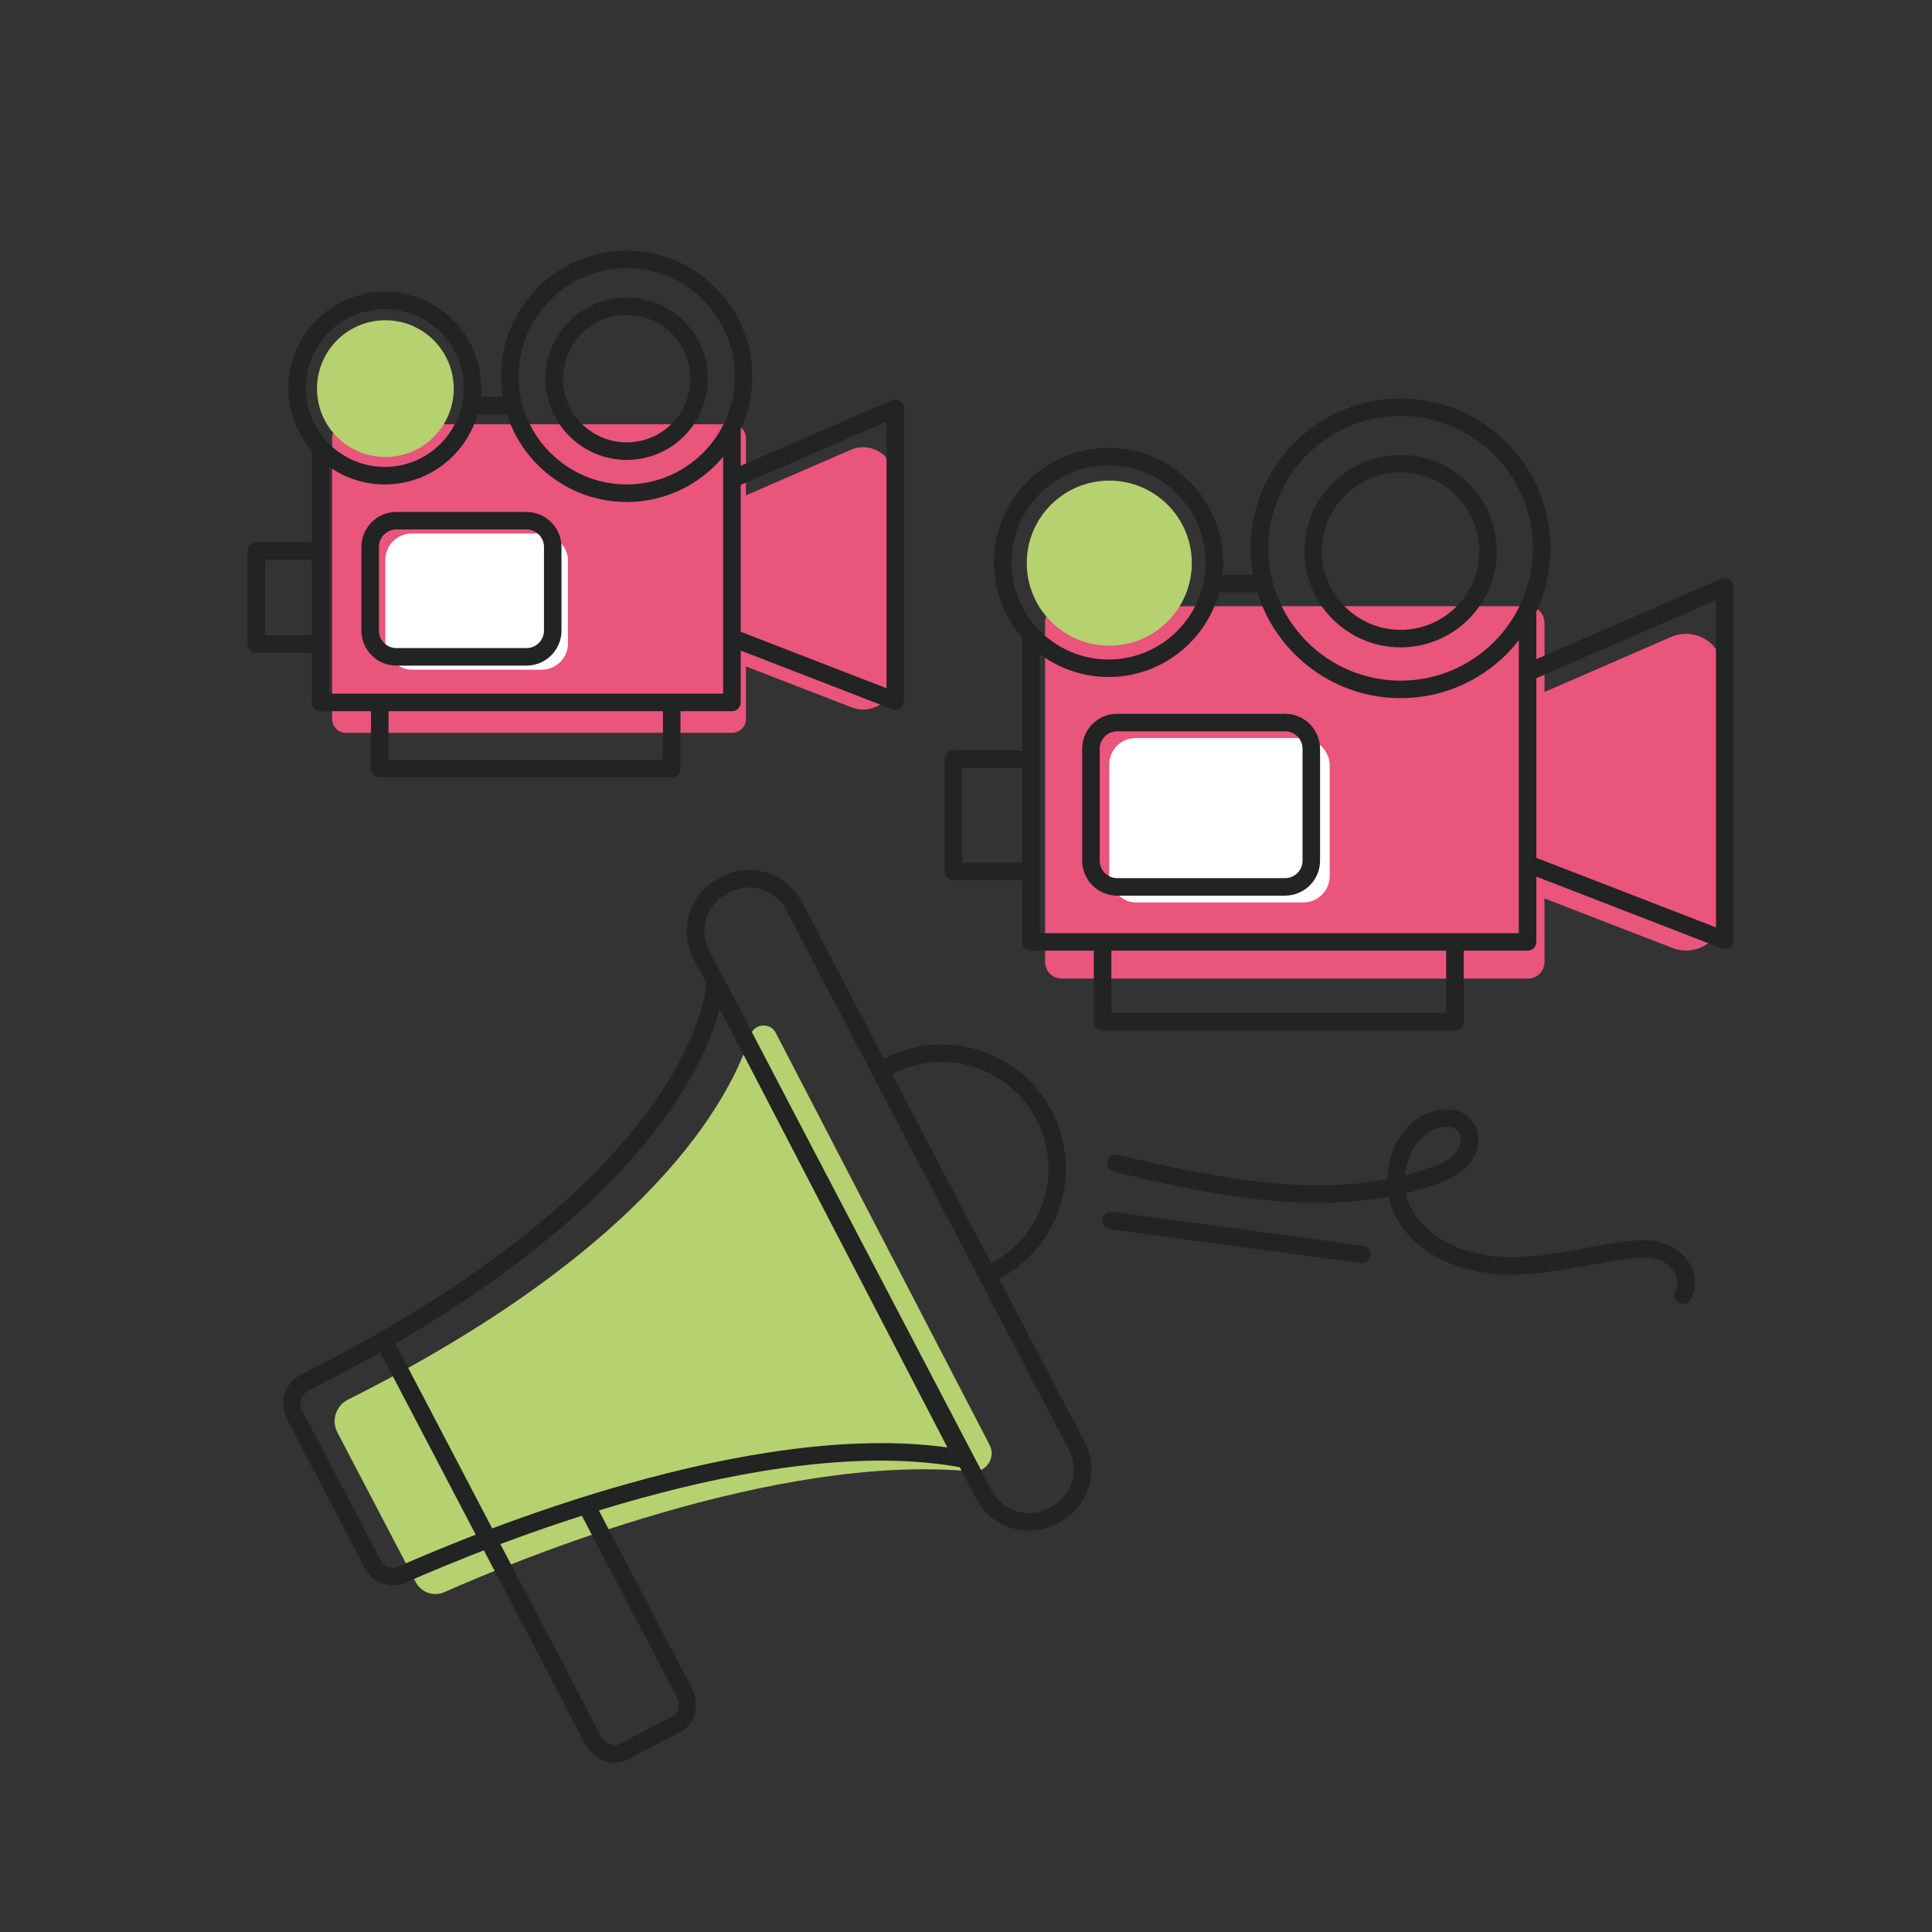 <?xml version="1.0" encoding="UTF-8"?><svg id="Capa_1" xmlns="http://www.w3.org/2000/svg" viewBox="0 0 800 800"><rect x="0" y="0" width="800" height="800" fill="#333333" stroke="none"/><defs><style>.cls-1{fill:#e9557b;}.cls-2{fill:#fff;}.cls-3{fill:#222323;}.cls-4{fill:#b6d170;}</style></defs><path class="cls-1" d="M691.96,263.75l-52.42,22.78v-28.67c0-3.78-3.09-6.86-6.86-6.86h-193.07c-3.78,0-6.86,3.09-6.86,6.86v140.49c0,3.78,3.09,6.86,6.86,6.86h193.07c3.78,0,6.86-3.09,6.86-6.86v-26.32l53,20.51c10.13,3.92,21.05-3.55,21.05-14.42v-100.18c0-11.14-11.41-18.62-21.63-14.18Z"/><path class="cls-3" d="M459.03,280.33c-26.16,0-47.44-21.28-47.44-47.44s21.28-47.44,47.44-47.44,47.44,21.28,47.44,47.44-21.28,47.44-47.44,47.44ZM459.03,192.7c-22.16,0-40.19,18.03-40.19,40.19s18.03,40.19,40.19,40.19,40.19-18.03,40.19-40.19-18.03-40.19-40.19-40.19Z"/><path class="cls-3" d="M579.96,268.06c-21.97,0-39.84-17.87-39.84-39.84s17.87-39.84,39.84-39.84,39.84,17.87,39.84,39.84-17.87,39.84-39.84,39.84ZM579.96,195.62c-17.97,0-32.59,14.62-32.59,32.59s14.62,32.59,32.59,32.59,32.59-14.62,32.59-32.59-14.62-32.59-32.59-32.59Z"/><path class="cls-3" d="M579.96,289.09c-34.21,0-62.04-27.83-62.04-62.04s27.83-62.04,62.04-62.04,62.04,27.83,62.04,62.04-27.83,62.04-62.04,62.04ZM579.96,172.26c-30.21,0-54.79,24.58-54.79,54.79s24.58,54.79,54.79,54.79,54.79-24.58,54.79-54.79-24.58-54.79-54.79-54.79Z"/><path class="cls-3" d="M632.53,393.65h-205.62c-2,0-3.63-1.62-3.63-3.63v-126.07c0-2,1.62-3.63,3.63-3.63s3.63,1.62,3.63,3.63v122.45h198.37v-132.05c0-2,1.62-3.63,3.63-3.63s3.63,1.62,3.63,3.63v135.67c0,2-1.62,3.63-3.63,3.63Z"/><path class="cls-3" d="M523.15,245.28h-19.72c-2,0-3.63-1.62-3.63-3.63s1.62-3.63,3.63-3.63h19.72c2,0,3.63,1.62,3.63,3.63s-1.62,3.63-3.63,3.63Z"/><path class="cls-3" d="M714.17,392.92c-.44,0-.89-.08-1.31-.24l-81.49-31.54c-1.87-.72-2.79-2.82-2.07-4.69.72-1.87,2.83-2.79,4.69-2.07l76.56,29.63v-135.51l-75.58,32.85c-1.84.8-3.97-.04-4.77-1.88-.8-1.84.04-3.97,1.88-4.77l80.65-35.05c1.12-.49,2.41-.38,3.43.29,1.02.67,1.64,1.81,1.64,3.03v146.33c0,1.2-.59,2.31-1.58,2.99-.61.42-1.33.63-2.05.63Z"/><path class="cls-3" d="M602.45,426.66h-145.89c-2,0-3.63-1.62-3.63-3.63v-32.15c0-2,1.62-3.63,3.63-3.63s3.63,1.62,3.63,3.63v28.53h138.64v-29.23c0-2,1.62-3.63,3.63-3.63s3.63,1.62,3.63,3.63v32.86c0,2-1.62,3.63-3.63,3.63Z"/><path class="cls-3" d="M426.36,364.44h-31.58c-2,0-3.63-1.62-3.63-3.63v-46.44c0-2,1.62-3.63,3.63-3.63h30.67c2,0,3.63,1.62,3.63,3.63s-1.62,3.63-3.63,3.63h-27.04v39.19h27.96c2,0,3.63,1.62,3.63,3.63s-1.62,3.63-3.63,3.63Z"/><rect class="cls-2" x="459.33" y="305.62" width="91.26" height="68.05" rx="10.88" ry="10.88"/><path class="cls-3" d="M532.11,370.87h-69.5c-8,0-14.5-6.51-14.5-14.5v-46.3c0-8,6.51-14.5,14.5-14.5h69.5c8,0,14.5,6.51,14.5,14.5v46.3c0,8-6.51,14.5-14.5,14.5ZM462.61,302.82c-4,0-7.25,3.25-7.25,7.25v46.3c0,4,3.25,7.25,7.25,7.25h69.5c4,0,7.25-3.25,7.25-7.25v-46.3c0-4-3.25-7.25-7.25-7.25h-69.5Z"/><circle class="cls-4" cx="459.33" cy="233.18" r="34.17"/><path class="cls-1" d="M352.3,186.25l-43.43,18.87v-23.76c0-3.13-2.56-5.69-5.69-5.69h-159.96c-3.13,0-5.69,2.56-5.69,5.69v116.4c0,3.13,2.56,5.69,5.69,5.69h159.96c3.13,0,5.69-2.56,5.69-5.69v-21.81l43.91,17c8.4,3.25,17.44-2.94,17.44-11.95v-83c0-9.23-9.46-15.43-17.92-11.75Z"/><path class="cls-3" d="M159.33,200.6c-22.01,0-39.92-17.91-39.92-39.92s17.91-39.92,39.92-39.92,39.92,17.91,39.92,39.92-17.91,39.92-39.92,39.92ZM159.33,128c-18.02,0-32.67,14.66-32.67,32.67s14.66,32.67,32.67,32.67,32.67-14.66,32.67-32.67-14.66-32.67-32.67-32.67Z"/><path class="cls-3" d="M259.51,190.44c-18.55,0-33.63-15.09-33.63-33.63s15.09-33.63,33.63-33.63,33.63,15.09,33.63,33.63-15.09,33.63-33.63,33.63ZM259.51,130.42c-14.55,0-26.38,11.83-26.38,26.38s11.83,26.38,26.38,26.38,26.38-11.83,26.38-26.38-11.83-26.38-26.38-26.38Z"/><path class="cls-3" d="M259.51,207.86c-28.69,0-52.03-23.34-52.03-52.02s23.34-52.02,52.03-52.02,52.02,23.34,52.02,52.02-23.34,52.02-52.02,52.02ZM259.51,111.06c-24.69,0-44.77,20.09-44.77,44.77s20.09,44.77,44.77,44.77,44.77-20.09,44.77-44.77-20.09-44.77-44.77-44.77Z"/><path class="cls-3" d="M303.07,294.49h-170.36c-2,0-3.63-1.62-3.63-3.63v-104.45c0-2,1.62-3.63,3.63-3.63s3.63,1.62,3.63,3.63v100.83h163.11v-108.78c0-2,1.62-3.63,3.63-3.63s3.63,1.62,3.63,3.63v112.41c0,2-1.62,3.63-3.63,3.63Z"/><path class="cls-3" d="M212.44,171.56h-16.33c-2,0-3.63-1.62-3.63-3.63s1.62-3.63,3.63-3.63h16.33c2,0,3.63,1.62,3.63,3.63s-1.62,3.63-3.63,3.63Z"/><path class="cls-3" d="M370.71,293.89c-.44,0-.89-.08-1.31-.24l-67.52-26.14c-1.87-.72-2.79-2.82-2.07-4.69.72-1.87,2.83-2.79,4.69-2.07l62.58,24.23v-110.42l-61.75,26.84c-1.84.8-3.97-.04-4.77-1.88-.8-1.84.04-3.97,1.88-4.77l66.82-29.04c1.12-.49,2.41-.38,3.43.29,1.02.67,1.64,1.81,1.64,3.03v121.24c0,1.2-.59,2.31-1.58,2.99-.61.42-1.33.63-2.05.63Z"/><path class="cls-3" d="M278.14,321.84h-120.88c-2,0-3.63-1.62-3.63-3.63v-26.64c0-2,1.62-3.63,3.63-3.63s3.63,1.62,3.63,3.63v23.01h113.62v-23.6c0-2,1.62-3.63,3.63-3.63s3.63,1.62,3.63,3.63v27.22c0,2-1.62,3.63-3.63,3.63Z"/><path class="cls-3" d="M132.25,270.29h-26.16c-2,0-3.63-1.62-3.63-3.63v-38.48c0-2,1.62-3.63,3.63-3.63h25.41c2,0,3.63,1.62,3.63,3.63s-1.62,3.63-3.63,3.63h-21.78v31.22h22.54c2,0,3.63,1.62,3.63,3.63s-1.62,3.63-3.63,3.63Z"/><rect class="cls-2" x="159.57" y="220.93" width="75.61" height="56.38" rx="10.88" ry="10.88"/><path class="cls-3" d="M218,275.62h-53.85c-8,0-14.5-6.51-14.5-14.5v-34.63c0-8,6.51-14.5,14.5-14.5h53.85c8,0,14.5,6.51,14.5,14.5v34.63c0,8-6.51,14.5-14.5,14.5ZM164.15,219.23c-4,0-7.25,3.25-7.25,7.25v34.63c0,4,3.25,7.25,7.25,7.25h53.85c4,0,7.25-3.25,7.25-7.25v-34.63c0-4-3.25-7.25-7.25-7.25h-53.85Z"/><circle class="cls-4" cx="159.57" cy="160.92" r="28.31"/><path class="cls-4" d="M310.81,428.57c-8.73,27.3-41.77,88.25-166.73,150.99-4.99,2.51-6.97,8.62-4.38,13.57l32.46,62.01c2.24,4.29,7.43,6.1,11.85,4.13,29.63-13.15,137.35-57.76,218.35-49.96,5.95.57,10.17-5.68,7.41-10.99l-88.54-170.62c-2.32-4.47-8.89-3.93-10.43.87Z"/><path class="cls-3" d="M426.04,633.81c-8.83,0-17.38-4.78-21.75-13.14l-117.15-223.83c-3.02-5.78-3.61-12.41-1.65-18.67,1.96-6.26,6.22-11.37,12-14.4l1.41-.74c11.97-6.27,26.8-1.62,33.07,10.35l117.15,223.83c6.26,11.97,1.62,26.8-10.35,33.07h0l-1.41.74c-3.62,1.89-7.5,2.79-11.32,2.79ZM437.09,627.07h0,0ZM310.19,367.5c-2.74,0-5.45.66-7.93,1.96l-1.41.74c-4.06,2.13-7.06,5.73-8.44,10.14-1.38,4.41-.97,9.08,1.16,13.14l117.15,223.83c2.13,4.06,5.73,7.06,10.14,8.44,4.41,1.38,9.08.97,13.14-1.16l1.41-.74c8.43-4.41,11.69-14.85,7.28-23.28l-117.15-223.83c-2.13-4.06-5.73-7.06-10.14-8.44-1.71-.54-3.47-.8-5.21-.8Z"/><path class="cls-3" d="M412.12,529.91c-1.31,0-2.57-.71-3.22-1.95-.93-1.77-.24-3.97,1.53-4.89,10.46-5.47,18.16-14.69,21.68-25.96,3.53-11.27,2.45-23.23-3.02-33.69-5.47-10.46-14.69-18.16-25.96-21.68-11.26-3.52-23.23-2.45-33.69,3.02-.61.32-1.2.65-1.79.99-1.73,1.01-3.95.42-4.96-1.31-1.01-1.73-.42-3.95,1.31-4.96.68-.4,1.37-.78,2.08-1.15,25.13-13.15,56.28-3.41,69.43,21.72,13.15,25.13,3.41,56.28-21.72,69.44-.54.28-1.11.41-1.68.41Z"/><path class="cls-3" d="M162.65,656.49c-4.64,0-9.1-2.52-11.37-6.86l-32.46-62.01c-1.71-3.26-2.02-6.98-.89-10.49,1.13-3.51,3.57-6.35,6.86-8,85.81-43.08,126.9-85.12,146.26-112.8,20.86-29.82,21.6-49.76,21.6-49.95.04-1.65,1.2-3.08,2.81-3.45,1.61-.37,3.27.39,4.03,1.86l102.56,197.63c.64,1.23.52,2.72-.31,3.83-.82,1.11-2.2,1.66-3.57,1.41-80.39-14.87-196.64,32.79-230.36,47.75-1.67.74-3.43,1.1-5.16,1.1ZM298,417.66c-2.42,9.31-7.94,23.95-20.51,42.09-19.77,28.55-61.75,71.82-149.46,115.85-1.54.77-2.68,2.1-3.21,3.75-.53,1.64-.38,3.38.42,4.9l32.46,62.01c1.35,2.58,4.5,3.68,7.17,2.5,33.21-14.74,145.47-60.75,227.42-49.41l-94.29-181.7Z"/><path class="cls-3" d="M202.3,641.42c-1.31,0-2.57-.71-3.22-1.95l-43.31-82.75c-.93-1.77-.24-3.97,1.53-4.89,1.77-.93,3.96-.24,4.89,1.53l43.31,82.75c.93,1.77.24,3.96-1.53,4.89-.54.28-1.11.41-1.68.41Z"/><path class="cls-3" d="M254.53,729.93c-4.8,0-9.67-2.94-12.27-7.92l-43.86-83.8c-.93-1.77-.24-3.96,1.53-4.89,1.77-.93,3.96-.24,4.89,1.53l43.86,83.8c1.69,3.24,5.22,4.88,7.69,3.59l22.18-11.61c2.47-1.3,3.13-5.13,1.44-8.37l-39.27-75.04c-.93-1.77-.24-3.96,1.53-4.89,1.77-.93,3.96-.24,4.89,1.53l39.27,75.04c3.58,6.84,1.56,14.98-4.5,18.15l-22.18,11.61c-1.64.86-3.42,1.27-5.21,1.27Z"/><path class="cls-3" d="M696.88,539.94c-.67,0-1.34-.18-1.95-.57-1.69-1.08-2.18-3.32-1.11-5.01,1.11-1.74.91-3.69.55-5.02-.76-2.78-2.92-5.42-5.49-6.72-5.3-2.67-11.97-1.93-17.82-1.03-4.24.65-8.58,1.46-12.77,2.23-11.64,2.15-23.68,4.37-35.85,3.91-19.93-.77-36.42-9.44-44.13-23.19-1.55-2.77-2.65-5.83-3.27-9.01-38.84,7.12-79.88-2.37-113.81-10.22-1.95-.45-3.17-2.4-2.72-4.35.45-1.95,2.4-3.17,4.35-2.72,33.44,7.73,73.94,17.1,111.56,10.02.1-4.47,1.06-8.98,2.91-13.16,3.54-8.03,9.7-13.43,17.34-15.21,5.18-1.21,10.02-.32,13.27,2.43,5.75,4.86,5.01,13.59,1.02,18.91-3.7,4.93-9.46,7.44-14.6,9.23-4.03,1.41-8.1,2.59-12.21,3.57.47,2.48,1.3,4.85,2.49,6.96,7.61,13.58,24.66,18.97,38.08,19.49,11.37.44,23.01-1.71,34.26-3.79,4.24-.78,8.63-1.6,12.98-2.27,7.47-1.15,15.32-1.74,22.19,1.73,4.39,2.21,7.92,6.53,9.22,11.27,1.06,3.88.56,7.73-1.43,10.84-.69,1.08-1.86,1.68-3.06,1.68ZM599.12,466.61c-.88,0-1.83.11-2.8.34-5.37,1.25-9.75,5.18-12.35,11.08-1.2,2.72-1.92,5.66-2.17,8.62,3.43-.86,6.83-1.87,10.18-3.04,4.32-1.51,8.67-3.37,11.19-6.74,1.97-2.63,2.43-7.04.1-9.01-.97-.82-2.43-1.24-4.15-1.24Z"/><path class="cls-3" d="M563.9,523.05c-.16,0-.32-.01-.49-.03l-103.79-14.03c-1.98-.27-3.38-2.09-3.11-4.08.27-1.98,2.09-3.38,4.08-3.11l103.79,14.03c1.98.27,3.38,2.09,3.11,4.08-.25,1.82-1.8,3.14-3.59,3.14Z"/></svg>